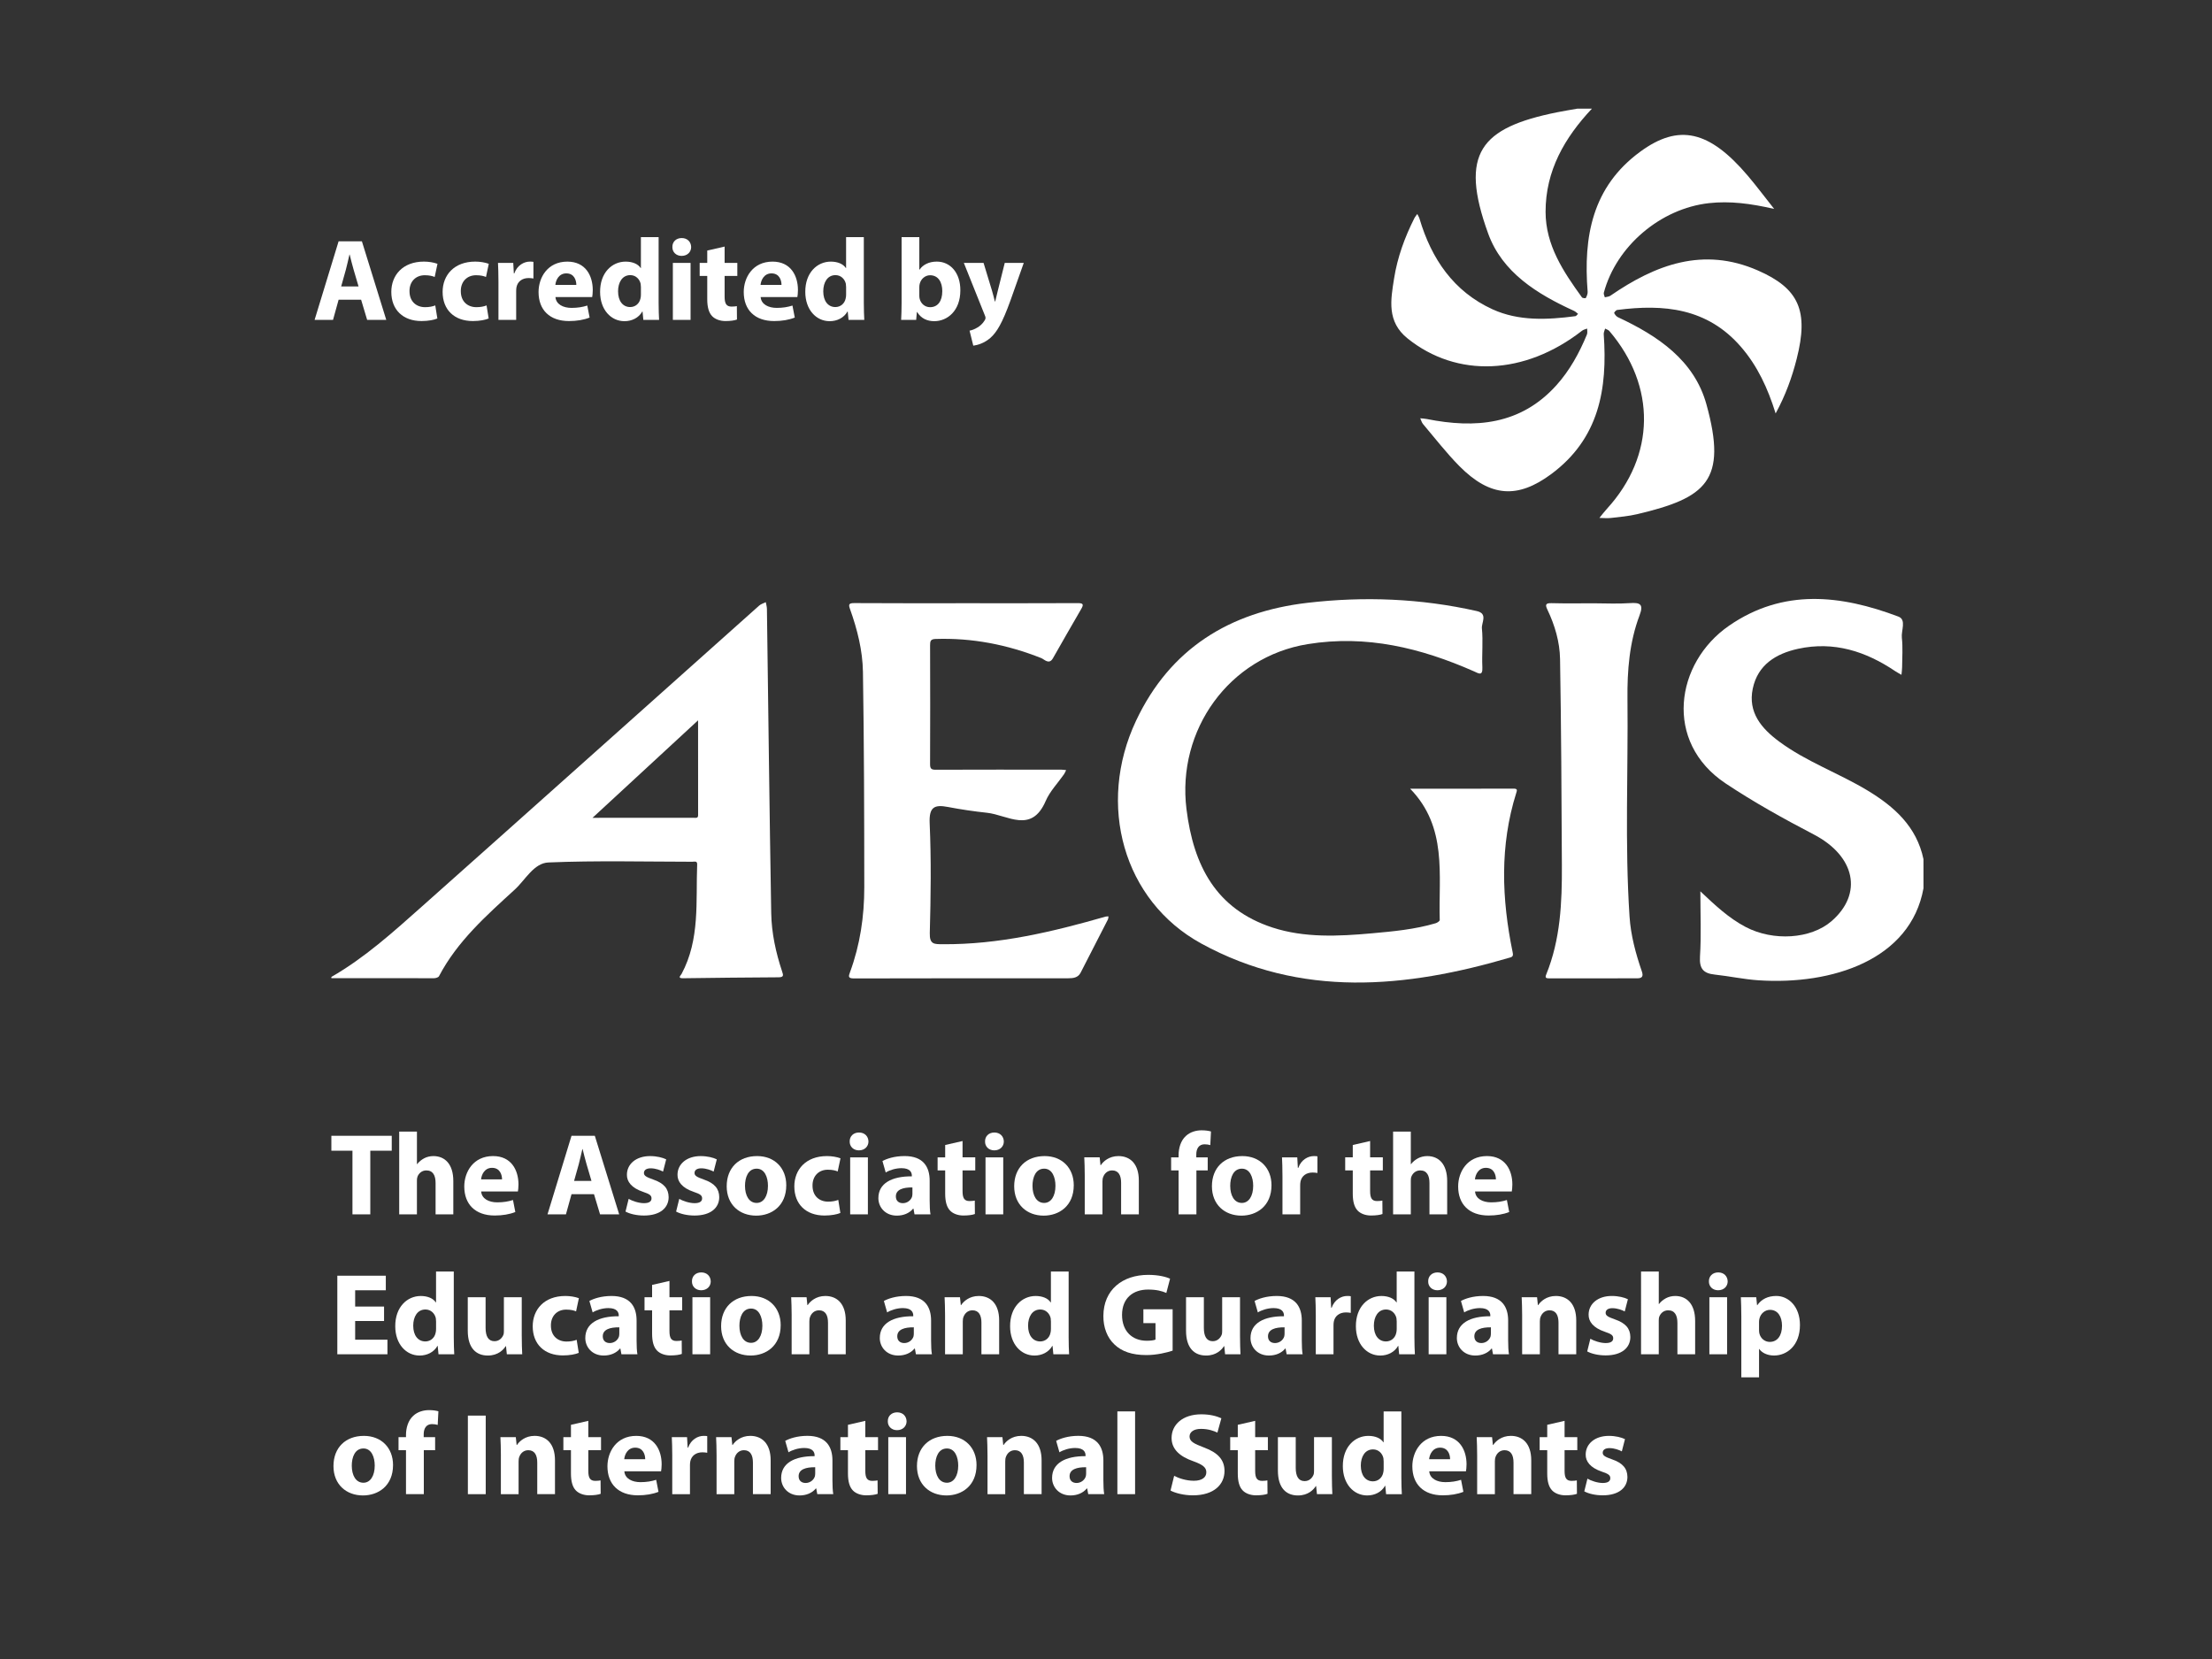 <?xml version="1.0" encoding="UTF-8"?> <!-- Generator: Adobe Illustrator 16.0.3, SVG Export Plug-In . SVG Version: 6.00 Build 0) --> <svg xmlns="http://www.w3.org/2000/svg" xmlns:xlink="http://www.w3.org/1999/xlink" id="Layer_1" x="0px" y="0px" width="200px" height="150px" viewBox="0 0 200 150" xml:space="preserve"><rect x="0" y="0" width="200" height="150" fill="#333333" stroke="none"/> <g> <g> <g> <path fill-rule="evenodd" clip-rule="evenodd" fill="#FFFFFF" d="M143.937,9.822c-2.471,2.628-4.197,5.615-4.192,9.333 c0.004,3.017,1.606,5.408,3.291,7.736c0.051,0.071,0.331,0.088,0.348,0.053c0.086-0.174,0.179-0.378,0.164-0.564 c-0.393-4.971,0.402-9.482,4.764-12.671c3.47-2.537,6.231-1.931,9.73,2.196c0.762,0.899,1.468,1.844,2.371,2.984 c-2.119-0.484-3.986-0.734-5.899-0.521c-4.363,0.486-8.377,3.878-9.503,8.101c-0.032,0.121,0.058,0.274,0.09,0.412 c0.17-0.045,0.369-0.05,0.506-0.145c4.089-2.815,8.394-4.438,13.319-2.288c3.744,1.634,4.621,3.668,3.526,7.988 c-0.425,1.676-1.007,3.296-1.906,4.945c-0.708-2.272-1.633-4.286-3.142-6.028c-3.042-3.508-6.972-3.875-11.192-3.326 c-0.105,0.014-0.287,0.238-0.266,0.279c0.075,0.148,0.199,0.308,0.345,0.376c3.602,1.683,6.89,3.884,7.997,7.876 c1.919,6.927-0.038,8.456-6.246,9.928c-0.777,0.184-1.583,0.254-2.38,0.346c-0.345,0.04-0.7,0-1.051-0.004 c0.227-0.277,0.443-0.565,0.685-0.829c4.381-4.794,4.47-11.076,0.216-16.068c-0.09-0.106-0.255-0.148-0.384-0.221 c-0.044,0.169-0.137,0.343-0.125,0.507c0.352,4.946-0.413,9.44-4.754,12.653c-3.017,2.232-5.497,2.105-8.304-0.732 c-1.174-1.188-2.201-2.522-3.283-3.8c-0.12-0.141-0.167-0.344-0.249-0.518c0.196,0.021,0.395,0.026,0.587,0.065 c4.394,0.876,8.488,0.529,11.708-3.034c1.213-1.342,2.086-2.931,2.776-4.607c0.064-0.155,0.017-0.356,0.021-0.536 c-0.156,0.063-0.336,0.095-0.464,0.195c-5.189,4.04-11.311,4.285-15.775,0.697c-1.893-1.523-1.526-3.48-1.218-5.424 c0.302-1.909,0.961-3.72,1.834-5.447c0.069-0.137,0.176-0.253,0.265-0.379c0.067,0.139,0.155,0.272,0.199,0.419 c1.077,3.638,3.09,6.593,6.6,8.196c2.36,1.079,4.947,0.956,7.489,0.623c0.089-0.011,0.164-0.138,0.245-0.211 c-0.12-0.09-0.229-0.208-0.363-0.269c-3.325-1.516-6.482-3.463-7.76-6.984c-2.642-7.281-0.67-9.571,6.205-10.967 c0.617-0.125,1.239-0.222,1.858-0.333C143.058,9.822,143.497,9.822,143.937,9.822z"></path> <path fill-rule="evenodd" clip-rule="evenodd" fill="#FFFFFF" d="M29.961,88.331c3.021-1.735,5.59-4.061,8.171-6.355 c10.185-9.056,20.337-18.148,30.508-27.22c0.163-0.145,0.398-0.209,0.599-0.311c0.036,0.205,0.101,0.408,0.103,0.614 c0.127,9.165,0.229,18.331,0.388,27.496c0.031,1.802,0.417,3.575,0.989,5.293c0.105,0.317,0.164,0.512-0.322,0.515 c-2.885,0.01-5.77,0.051-8.654,0.086c-0.518,0.007-0.193-0.253-0.119-0.392c1.681-3.129,1.282-6.555,1.411-9.904 c0.013-0.344-0.264-0.237-0.438-0.238c-4.336-0.004-8.677-0.116-13.006,0.065c-1.324,0.054-2.086,1.572-3.056,2.459 c-2.568,2.348-5.19,4.67-6.845,7.828c-0.058,0.11-0.298,0.179-0.453,0.179c-3.092,0.005-6.184-0.001-9.275-0.006 C29.961,88.404,29.961,88.368,29.961,88.331z M63.117,65.129c-3.06,2.825-6.245,5.768-9.544,8.815c3.183,0,6.18,0,9.177-0.001 c0.171,0,0.372,0.06,0.371-0.247C63.114,70.817,63.117,67.937,63.117,65.129z"></path> <path fill-rule="evenodd" clip-rule="evenodd" fill="#FFFFFF" d="M173.913,80.315c-1.165,6.456-8.23,8.762-14.919,8.319 c-1.323-0.088-2.633-0.375-3.955-0.517c-1.024-0.108-1.402-0.527-1.333-1.631c0.122-1.914,0.034-3.84,0.034-5.896 c1.316,1.243,2.563,2.42,4.099,3.226c2.495,1.306,5.876,1.091,7.747-0.518c2.878-2.478,2.165-5.886-1.587-7.846 c-2.725-1.422-5.409-2.909-7.978-4.62c-5.623-3.744-4.553-10.899,0.312-14.258c4.907-3.386,10.111-2.787,15.316-0.823 c0.742,0.28,0.236,1.265,0.309,1.914c0.099,0.879,0.029,1.778,0.023,2.668c-0.002,0.227-0.038,0.454-0.059,0.681 c-0.185-0.107-0.375-0.206-0.553-0.324c-2.671-1.801-5.556-2.733-8.79-2.029c-2.007,0.438-3.649,1.448-4.101,3.6 c-0.452,2.149,0.786,3.603,2.389,4.789c2.461,1.824,5.371,2.843,7.975,4.415c2.437,1.471,4.45,3.27,5.07,6.214 C173.913,78.558,173.913,79.438,173.913,80.315z"></path> <path fill-rule="evenodd" clip-rule="evenodd" fill="#FFFFFF" d="M127.499,71.311c3.216,0,6.286,0.005,9.355-0.006 c0.382-0.002,0.309,0.167,0.236,0.4c-1.496,4.763-1.315,9.564-0.325,14.383c0.046,0.225,0.066,0.399-0.192,0.476 c-9.467,2.79-18.94,3.686-27.96-1.254c-7.061-3.868-9.466-12.572-5.897-20.143c3.068-6.511,8.455-9.838,15.481-10.66 c5.146-0.602,10.266-0.399,15.332,0.744c1.025,0.231,0.408,1.054,0.458,1.56c0.118,1.16-0.013,2.343,0.042,3.513 c0.04,0.846-0.34,0.561-0.757,0.377c-4.798-2.115-9.725-3.323-15.033-2.462c-7.112,1.153-11.846,7.77-10.963,14.916 c0.635,5.143,2.692,9.046,7.774,10.708c2.894,0.946,5.975,0.796,9,0.523c1.938-0.175,3.877-0.355,5.754-0.91 c0.146-0.042,0.374-0.196,0.371-0.292C130.058,79.095,130.888,74.794,127.499,71.311z"></path> <path fill-rule="evenodd" clip-rule="evenodd" fill="#FFFFFF" d="M87.335,54.541c3.368,0,6.735,0.008,10.102-0.009 c0.498-0.002,0.57,0.105,0.322,0.531c-0.862,1.477-1.707,2.966-2.555,4.452c-0.354,0.618-0.772,0.101-1.06-0.013 c-3.074-1.22-6.245-1.839-9.558-1.729c-0.433,0.015-0.492,0.182-0.491,0.557c0.012,3.587,0.015,7.174-0.001,10.76 c-0.002,0.421,0.121,0.51,0.523,0.507c3.788-0.015,7.576-0.009,11.364-0.005c0.138,0,0.276,0.026,0.414,0.04 c-0.063,0.124-0.11,0.257-0.188,0.369c-0.559,0.806-1.28,1.539-1.659,2.42c-1.287,2.996-3.443,1.266-5.31,1.067 c-1.176-0.126-2.352-0.299-3.514-0.521c-1.242-0.239-1.732-0.004-1.667,1.467c0.146,3.307,0.101,6.624,0.011,9.935 c-0.028,1.041,0.422,0.998,1.164,1.004c5.063,0.041,9.918-1.115,14.737-2.498c0.081-0.023,0.172-0.01,0.259-0.014 c-0.02,0.097-0.019,0.205-0.063,0.29c-0.817,1.604-1.636,3.208-2.464,4.806c-0.232,0.447-0.673,0.495-1.11,0.495 c-6.46,0.003-12.92-0.004-19.38,0.015c-0.542,0.001-0.497-0.186-0.359-0.557c0.915-2.479,1.295-5.059,1.293-7.684 c-0.005-6.493-0.017-12.986-0.121-19.479c-0.031-1.931-0.508-3.829-1.163-5.661c-0.145-0.405-0.142-0.56,0.373-0.556 C80.601,54.551,83.968,54.541,87.335,54.541z"></path> <path fill-rule="evenodd" clip-rule="evenodd" fill="#FFFFFF" d="M144.117,54.548c1.079,0.002,2.162,0.06,3.236-0.016 c0.925-0.064,1.28,0.076,0.89,1.103c-0.921,2.433-1.12,4.998-1.093,7.567c0.068,6.557-0.245,13.12,0.187,19.672 c0.112,1.699,0.557,3.342,1.11,4.948c0.16,0.463,0.027,0.633-0.43,0.633c-2.652,0-5.304,0-7.956,0.003 c-0.254,0-0.384-0.041-0.26-0.344c1.293-3.173,1.435-6.52,1.418-9.879c-0.03-6.216-0.059-12.433-0.165-18.647 c-0.026-1.546-0.47-3.057-1.145-4.47c-0.2-0.418-0.184-0.598,0.367-0.583C141.556,54.571,142.837,54.547,144.117,54.548z"></path> </g> </g> <g> <path fill="#FFFFFF" d="M30.616,27.1l-0.506,1.824h-1.666l2.171-7.104h2.107l2.203,7.104h-1.728L32.65,27.1H30.616z M32.418,25.898l-0.443-1.507c-0.126-0.421-0.252-0.949-0.358-1.37h-0.021c-0.105,0.421-0.21,0.96-0.327,1.37l-0.422,1.507H32.418 z"></path> <path fill="#FFFFFF" d="M39.544,28.796c-0.285,0.127-0.822,0.232-1.434,0.232c-1.665,0-2.729-1.012-2.729-2.635 c0-1.507,1.033-2.74,2.951-2.74c0.421,0,0.885,0.074,1.223,0.2l-0.253,1.191c-0.189-0.084-0.474-0.158-0.896-0.158 c-0.843,0-1.391,0.601-1.38,1.444c0,0.949,0.632,1.444,1.412,1.444c0.379,0,0.674-0.063,0.917-0.158L39.544,28.796z"></path> <path fill="#FFFFFF" d="M44.183,28.796c-0.285,0.127-0.822,0.232-1.434,0.232c-1.665,0-2.729-1.012-2.729-2.635 c0-1.507,1.033-2.74,2.952-2.74c0.421,0,0.885,0.074,1.222,0.2l-0.253,1.191c-0.189-0.084-0.474-0.158-0.896-0.158 c-0.843,0-1.391,0.601-1.38,1.444c0,0.949,0.632,1.444,1.412,1.444c0.379,0,0.674-0.063,0.917-0.158L44.183,28.796z"></path> <path fill="#FFFFFF" d="M45.068,25.466c0-0.758-0.021-1.254-0.042-1.696h1.38l0.053,0.949h0.042 c0.264-0.749,0.896-1.065,1.392-1.065c0.147,0,0.221,0,0.337,0.021v1.507c-0.116-0.021-0.253-0.042-0.432-0.042 c-0.59,0-0.991,0.316-1.096,0.812c-0.022,0.105-0.032,0.232-0.032,0.358v2.614h-1.602V25.466z"></path> <path fill="#FFFFFF" d="M50.222,26.858c0.053,0.664,0.706,0.98,1.455,0.98c0.548,0,0.991-0.074,1.423-0.211l0.21,1.086 c-0.527,0.211-1.17,0.316-1.865,0.316c-1.75,0-2.751-1.012-2.751-2.624c0-1.307,0.812-2.751,2.604-2.751 c1.665,0,2.297,1.296,2.297,2.572c0,0.274-0.031,0.517-0.052,0.632H50.222z M52.109,25.761c0-0.389-0.169-1.043-0.906-1.043 c-0.675,0-0.949,0.612-0.991,1.043H52.109z"></path> <path fill="#FFFFFF" d="M59.55,21.441v5.943c0,0.58,0.021,1.191,0.042,1.54h-1.423l-0.073-0.76h-0.021 c-0.327,0.581-0.949,0.876-1.613,0.876c-1.223,0-2.203-1.044-2.203-2.646c-0.01-1.738,1.075-2.74,2.309-2.74 c0.632,0,1.127,0.221,1.359,0.58h0.021v-2.792H59.55z M57.948,25.951c0-0.084-0.01-0.2-0.021-0.284 c-0.095-0.432-0.443-0.791-0.938-0.791c-0.727,0-1.106,0.654-1.106,1.465c0,0.875,0.432,1.422,1.096,1.422 c0.464,0,0.833-0.316,0.928-0.769c0.032-0.116,0.042-0.232,0.042-0.369V25.951z"></path> <path fill="#FFFFFF" d="M62.492,22.336c0,0.442-0.337,0.801-0.864,0.801c-0.506,0-0.844-0.358-0.833-0.801 c-0.011-0.464,0.326-0.812,0.843-0.812S62.481,21.872,62.492,22.336z M60.837,28.924V23.77h1.602v5.154H60.837z"></path> <path fill="#FFFFFF" d="M65.517,22.294v1.475h1.149v1.18h-1.149v1.865c0,0.623,0.147,0.907,0.632,0.907 c0.2,0,0.358-0.021,0.475-0.042l0.01,1.212c-0.21,0.084-0.59,0.137-1.043,0.137c-0.516,0-0.949-0.179-1.201-0.442 c-0.295-0.306-0.443-0.802-0.443-1.528V24.95h-0.685v-1.18h0.685v-1.117L65.517,22.294z"></path> <path fill="#FFFFFF" d="M68.774,26.858c0.053,0.664,0.706,0.98,1.455,0.98c0.548,0,0.991-0.074,1.422-0.211l0.21,1.086 c-0.527,0.211-1.169,0.316-1.865,0.316c-1.75,0-2.75-1.012-2.75-2.624c0-1.307,0.812-2.751,2.603-2.751 c1.665,0,2.298,1.296,2.298,2.572c0,0.274-0.032,0.517-0.053,0.632H68.774z M70.661,25.761c0-0.389-0.168-1.043-0.906-1.043 c-0.674,0-0.949,0.612-0.991,1.043H70.661z"></path> <path fill="#FFFFFF" d="M78.103,21.441v5.943c0,0.58,0.021,1.191,0.042,1.54h-1.423l-0.074-0.76h-0.021 c-0.327,0.581-0.949,0.876-1.613,0.876c-1.223,0-2.203-1.044-2.203-2.646c-0.011-1.738,1.075-2.74,2.308-2.74 c0.632,0,1.127,0.221,1.36,0.58h0.021v-2.792H78.103z M76.501,25.951c0-0.084-0.011-0.2-0.021-0.284 c-0.095-0.432-0.443-0.791-0.938-0.791c-0.727,0-1.106,0.654-1.106,1.465c0,0.875,0.432,1.422,1.096,1.422 c0.464,0,0.833-0.316,0.928-0.769c0.031-0.116,0.042-0.232,0.042-0.369V25.951z"></path> <path fill="#FFFFFF" d="M81.477,28.924c0.021-0.337,0.042-0.96,0.042-1.54v-5.943h1.602v2.94h0.021 c0.306-0.443,0.843-0.728,1.56-0.728c1.233,0,2.139,1.023,2.129,2.603c0,1.856-1.181,2.784-2.361,2.784 c-0.601,0-1.181-0.223-1.549-0.833h-0.021l-0.063,0.717H81.477z M83.121,26.731c0,0.106,0.01,0.2,0.032,0.285 c0.105,0.431,0.474,0.759,0.938,0.759c0.685,0,1.107-0.528,1.107-1.454c0-0.802-0.359-1.434-1.107-1.434 c-0.432,0-0.833,0.327-0.938,0.791c-0.021,0.095-0.032,0.19-0.032,0.295V26.731z"></path> <path fill="#FFFFFF" d="M88.929,23.77l0.769,2.529c0.085,0.307,0.19,0.686,0.253,0.96h0.031c0.074-0.274,0.158-0.665,0.232-0.96 l0.632-2.529h1.719l-1.202,3.394c-0.738,2.045-1.233,2.868-1.813,3.384c-0.559,0.484-1.149,0.652-1.55,0.706l-0.337-1.359 c0.201-0.032,0.454-0.127,0.696-0.274c0.242-0.127,0.506-0.379,0.664-0.644c0.053-0.073,0.084-0.158,0.084-0.231 c0-0.053-0.01-0.137-0.074-0.264l-1.887-4.711H88.929z"></path> </g> <g> <path fill="#FFFFFF" d="M31.869,104.042h-1.908v-1.349h5.459v1.349h-1.939v5.755h-1.613V104.042z"></path> <path fill="#FFFFFF" d="M36.096,102.314h1.602v2.94h0.021c0.168-0.221,0.38-0.389,0.632-0.526c0.232-0.127,0.538-0.2,0.833-0.2 c1.022,0,1.803,0.705,1.803,2.254v3.015h-1.603v-2.835c0-0.674-0.231-1.138-0.833-1.138c-0.421,0-0.685,0.274-0.801,0.558 c-0.042,0.105-0.053,0.242-0.053,0.358v3.057h-1.602V102.314z"></path> <path fill="#FFFFFF" d="M43.506,107.731c0.052,0.665,0.706,0.981,1.455,0.981c0.548,0,0.991-0.074,1.422-0.211l0.211,1.085 c-0.527,0.21-1.17,0.316-1.866,0.316c-1.749,0-2.75-1.012-2.75-2.625c0-1.307,0.812-2.75,2.604-2.75 c1.665,0,2.297,1.296,2.297,2.571c0,0.274-0.032,0.517-0.053,0.632H43.506z M45.393,106.635c0-0.39-0.168-1.044-0.906-1.044 c-0.674,0-0.949,0.612-0.991,1.044H45.393z"></path> <path fill="#FFFFFF" d="M51.675,107.973l-0.506,1.824h-1.666l2.171-7.104h2.107l2.203,7.104h-1.729l-0.548-1.824H51.675z M53.478,106.772l-0.443-1.507c-0.126-0.421-0.252-0.949-0.358-1.37h-0.021c-0.106,0.421-0.211,0.959-0.327,1.37l-0.422,1.507 H53.478z"></path> <path fill="#FFFFFF" d="M56.841,108.396c0.295,0.179,0.906,0.39,1.381,0.39c0.485,0,0.685-0.168,0.685-0.433 c0-0.263-0.158-0.389-0.759-0.589c-1.064-0.358-1.475-0.939-1.465-1.549c0-0.96,0.822-1.686,2.097-1.686 c0.601,0,1.139,0.137,1.455,0.295l-0.285,1.106c-0.231-0.126-0.674-0.295-1.117-0.295c-0.39,0-0.611,0.158-0.611,0.422 c0,0.242,0.2,0.368,0.833,0.589c0.98,0.337,1.391,0.833,1.401,1.592c0,0.959-0.758,1.666-2.234,1.666 c-0.675,0-1.276-0.148-1.666-0.358L56.841,108.396z"></path> <path fill="#FFFFFF" d="M61.416,108.396c0.295,0.179,0.906,0.39,1.381,0.39c0.485,0,0.685-0.168,0.685-0.433 c0-0.263-0.158-0.389-0.759-0.589c-1.064-0.358-1.475-0.939-1.465-1.549c0-0.96,0.822-1.686,2.097-1.686 c0.601,0,1.139,0.137,1.455,0.295l-0.285,1.106c-0.231-0.126-0.674-0.295-1.117-0.295c-0.39,0-0.611,0.158-0.611,0.422 c0,0.242,0.2,0.368,0.833,0.589c0.98,0.337,1.391,0.833,1.401,1.592c0,0.959-0.758,1.666-2.234,1.666 c-0.675,0-1.276-0.148-1.666-0.358L61.416,108.396z"></path> <path fill="#FFFFFF" d="M71.091,107.162c0,1.888-1.338,2.751-2.719,2.751c-1.507,0-2.667-0.991-2.667-2.656 c0-1.666,1.096-2.729,2.75-2.729C70.038,104.528,71.091,105.612,71.091,107.162z M67.36,107.215c0,0.886,0.369,1.549,1.054,1.549 c0.622,0,1.022-0.621,1.022-1.549c0-0.77-0.295-1.549-1.022-1.549C67.645,105.666,67.36,106.456,67.36,107.215z"></path> <path fill="#FFFFFF" d="M75.983,109.671c-0.285,0.126-0.822,0.232-1.434,0.232c-1.665,0-2.729-1.012-2.729-2.635 c0-1.507,1.033-2.74,2.952-2.74c0.421,0,0.885,0.073,1.222,0.2l-0.253,1.191c-0.19-0.084-0.474-0.158-0.896-0.158 c-0.843,0-1.391,0.6-1.38,1.444c0,0.948,0.632,1.443,1.412,1.443c0.379,0,0.674-0.063,0.917-0.158L75.983,109.671z"></path> <path fill="#FFFFFF" d="M78.523,103.209c0,0.443-0.337,0.802-0.864,0.802c-0.506,0-0.844-0.358-0.833-0.802 c-0.011-0.463,0.326-0.812,0.843-0.812S78.513,102.746,78.523,103.209z M76.869,109.797v-5.154h1.602v5.154H76.869z"></path> <path fill="#FFFFFF" d="M82.687,109.797l-0.095-0.517H82.56c-0.337,0.412-0.864,0.632-1.475,0.632 c-1.044,0-1.666-0.758-1.666-1.581c0-1.338,1.202-1.98,3.025-1.971v-0.074c0-0.273-0.147-0.664-0.938-0.664 c-0.527,0-1.085,0.179-1.423,0.39l-0.295-1.034c0.358-0.2,1.064-0.452,2.003-0.452c1.718,0,2.266,1.012,2.266,2.224v1.792 c0,0.495,0.021,0.97,0.074,1.254H82.687z M82.497,107.363c-0.843-0.011-1.497,0.189-1.497,0.811c0,0.412,0.274,0.612,0.633,0.612 c0.4,0,0.727-0.264,0.833-0.59c0.021-0.085,0.032-0.18,0.032-0.274V107.363z"></path> <path fill="#FFFFFF" d="M87.03,103.167v1.475h1.149v1.181H87.03v1.865c0,0.622,0.147,0.907,0.632,0.907 c0.2,0,0.358-0.021,0.474-0.042l0.011,1.212c-0.21,0.084-0.59,0.137-1.043,0.137c-0.516,0-0.949-0.179-1.201-0.443 c-0.295-0.305-0.443-0.801-0.443-1.528v-2.107h-0.685v-1.181h0.685v-1.117L87.03,103.167z"></path> <path fill="#FFFFFF" d="M90.762,103.209c0,0.443-0.337,0.802-0.865,0.802c-0.505,0-0.843-0.358-0.832-0.802 c-0.011-0.463,0.327-0.812,0.843-0.812C90.424,102.398,90.751,102.746,90.762,103.209z M89.107,109.797v-5.154h1.602v5.154H89.107 z"></path> <path fill="#FFFFFF" d="M97.085,107.162c0,1.888-1.338,2.751-2.719,2.751c-1.507,0-2.667-0.991-2.667-2.656 c0-1.666,1.097-2.729,2.751-2.729C96.032,104.528,97.085,105.612,97.085,107.162z M93.354,107.215 c0,0.886,0.369,1.549,1.054,1.549c0.622,0,1.022-0.621,1.022-1.549c0-0.77-0.295-1.549-1.022-1.549 C93.64,105.666,93.354,106.456,93.354,107.215z"></path> <path fill="#FFFFFF" d="M98.078,106.287c0-0.643-0.021-1.191-0.042-1.645h1.391l0.073,0.707h0.032 c0.211-0.326,0.738-0.821,1.592-0.821c1.054,0,1.844,0.695,1.844,2.212v3.057h-1.602v-2.856c0-0.664-0.232-1.117-0.811-1.117 c-0.443,0-0.707,0.305-0.812,0.6c-0.042,0.095-0.063,0.253-0.063,0.4v2.973h-1.602V106.287z"></path> <path fill="#FFFFFF" d="M106.563,109.797v-3.973h-0.675v-1.181h0.675v-0.2c0-0.621,0.189-1.306,0.653-1.728 c0.4-0.379,0.958-0.517,1.422-0.517c0.358,0,0.633,0.042,0.854,0.106l-0.063,1.233c-0.137-0.042-0.306-0.074-0.517-0.074 c-0.527,0-0.749,0.411-0.749,0.917v0.263h1.033v1.181h-1.022v3.973H106.563z"></path> <path fill="#FFFFFF" d="M114.963,107.162c0,1.888-1.338,2.751-2.719,2.751c-1.507,0-2.667-0.991-2.667-2.656 c0-1.666,1.096-2.729,2.75-2.729C113.909,104.528,114.963,105.612,114.963,107.162z M111.232,107.215 c0,0.886,0.369,1.549,1.054,1.549c0.622,0,1.022-0.621,1.022-1.549c0-0.77-0.295-1.549-1.022-1.549 C111.517,105.666,111.232,106.456,111.232,107.215z"></path> <path fill="#FFFFFF" d="M115.955,106.34c0-0.758-0.021-1.254-0.042-1.697h1.381l0.052,0.949h0.042 c0.264-0.748,0.896-1.063,1.392-1.063c0.147,0,0.221,0,0.337,0.021v1.507c-0.116-0.021-0.253-0.042-0.432-0.042 c-0.59,0-0.991,0.315-1.097,0.811c-0.021,0.106-0.031,0.232-0.031,0.359v2.613h-1.602V106.34z"></path> <path fill="#FFFFFF" d="M123.881,103.167v1.475h1.149v1.181h-1.149v1.865c0,0.622,0.148,0.907,0.633,0.907 c0.2,0,0.358-0.021,0.474-0.042l0.011,1.212c-0.21,0.084-0.59,0.137-1.043,0.137c-0.516,0-0.949-0.179-1.201-0.443 c-0.295-0.305-0.443-0.801-0.443-1.528v-2.107h-0.685v-1.181h0.685v-1.117L123.881,103.167z"></path> <path fill="#FFFFFF" d="M125.958,102.314h1.602v2.94h0.021c0.168-0.221,0.38-0.389,0.632-0.526c0.232-0.127,0.538-0.2,0.833-0.2 c1.022,0,1.802,0.705,1.802,2.254v3.015h-1.602v-2.835c0-0.674-0.232-1.138-0.833-1.138c-0.421,0-0.685,0.274-0.8,0.558 c-0.043,0.105-0.053,0.242-0.053,0.358v3.057h-1.602V102.314z"></path> <path fill="#FFFFFF" d="M133.368,107.731c0.053,0.665,0.706,0.981,1.455,0.981c0.548,0,0.991-0.074,1.423-0.211l0.21,1.085 c-0.527,0.21-1.17,0.316-1.865,0.316c-1.75,0-2.751-1.012-2.751-2.625c0-1.307,0.812-2.75,2.604-2.75 c1.665,0,2.297,1.296,2.297,2.571c0,0.274-0.031,0.517-0.052,0.632H133.368z M135.255,106.635c0-0.39-0.169-1.044-0.906-1.044 c-0.675,0-0.949,0.612-0.991,1.044H135.255z"></path> <path fill="#FFFFFF" d="M34.725,119.442h-2.613v1.687h2.919v1.317h-4.532v-7.104h4.384v1.318h-2.771v1.475h2.613V119.442z"></path> <path fill="#FFFFFF" d="M41.029,114.963v5.945c0,0.58,0.021,1.191,0.042,1.538h-1.423l-0.073-0.758h-0.021 c-0.327,0.579-0.949,0.875-1.613,0.875c-1.223,0-2.203-1.043-2.203-2.645c-0.011-1.739,1.075-2.74,2.308-2.74 c0.632,0,1.127,0.221,1.359,0.58h0.021v-2.793H41.029z M39.427,119.474c0-0.084-0.01-0.2-0.021-0.284 c-0.095-0.433-0.443-0.791-0.938-0.791c-0.727,0-1.106,0.654-1.106,1.465c0,0.875,0.432,1.423,1.096,1.423 c0.464,0,0.833-0.316,0.928-0.77c0.032-0.116,0.042-0.232,0.042-0.37V119.474z"></path> <path fill="#FFFFFF" d="M47.175,120.792c0,0.675,0.021,1.222,0.042,1.654h-1.391l-0.074-0.727H45.72 c-0.2,0.316-0.685,0.843-1.613,0.843c-1.043,0-1.813-0.654-1.813-2.245v-3.025h1.612v2.772c0,0.749,0.243,1.202,0.801,1.202 c0.443,0,0.696-0.307,0.801-0.559c0.042-0.095,0.053-0.222,0.053-0.348v-3.067h1.613V120.792z"></path> <path fill="#FFFFFF" d="M52.329,122.32c-0.285,0.126-0.822,0.232-1.434,0.232c-1.665,0-2.729-1.012-2.729-2.635 c0-1.507,1.033-2.74,2.951-2.74c0.421,0,0.885,0.073,1.223,0.2l-0.253,1.191c-0.189-0.084-0.474-0.158-0.896-0.158 c-0.843,0-1.391,0.601-1.38,1.444c0,0.948,0.632,1.443,1.412,1.443c0.379,0,0.674-0.063,0.917-0.158L52.329,122.32z"></path> <path fill="#FFFFFF" d="M56.187,122.446l-0.095-0.516H56.06c-0.337,0.411-0.864,0.632-1.475,0.632 c-1.043,0-1.665-0.759-1.665-1.582c0-1.338,1.201-1.98,3.025-1.97v-0.074c0-0.273-0.148-0.664-0.938-0.664 c-0.527,0-1.085,0.179-1.422,0.391l-0.295-1.034c0.358-0.2,1.064-0.452,2.002-0.452c1.718,0,2.266,1.012,2.266,2.224v1.792 c0,0.496,0.021,0.97,0.074,1.254H56.187z M55.997,120.012c-0.843-0.011-1.497,0.189-1.497,0.811c0,0.411,0.274,0.611,0.632,0.611 c0.4,0,0.728-0.263,0.833-0.589c0.021-0.085,0.031-0.18,0.031-0.274V120.012z"></path> <path fill="#FFFFFF" d="M60.53,115.816v1.476h1.149v1.181H60.53v1.866c0,0.621,0.148,0.907,0.633,0.907 c0.2,0,0.358-0.021,0.474-0.042l0.011,1.212c-0.211,0.084-0.59,0.137-1.043,0.137c-0.517,0-0.949-0.179-1.202-0.443 c-0.295-0.305-0.443-0.8-0.443-1.528v-2.108h-0.685v-1.181h0.685v-1.117L60.53,115.816z"></path> <path fill="#FFFFFF" d="M64.262,115.858c0,0.444-0.337,0.802-0.864,0.802c-0.507,0-0.844-0.358-0.833-0.802 c-0.011-0.463,0.326-0.812,0.843-0.812C63.925,115.047,64.251,115.396,64.262,115.858z M62.607,122.446v-5.154h1.602v5.154H62.607 z"></path> <path fill="#FFFFFF" d="M70.586,119.811c0,1.888-1.338,2.751-2.719,2.751c-1.507,0-2.667-0.991-2.667-2.656 c0-1.665,1.096-2.729,2.75-2.729C69.532,117.177,70.586,118.262,70.586,119.811z M66.855,119.864c0,0.886,0.369,1.549,1.054,1.549 c0.622,0,1.022-0.622,1.022-1.549c0-0.77-0.295-1.549-1.022-1.549C67.14,118.314,66.855,119.105,66.855,119.864z"></path> <path fill="#FFFFFF" d="M71.578,118.936c0-0.643-0.021-1.191-0.042-1.644h1.391L73,117.999h0.031 c0.211-0.326,0.738-0.822,1.592-0.822c1.054,0,1.845,0.695,1.845,2.213v3.056h-1.603v-2.856c0-0.664-0.231-1.117-0.812-1.117 c-0.442,0-0.706,0.305-0.811,0.601c-0.042,0.095-0.063,0.253-0.063,0.4v2.972h-1.602V118.936z"></path> <path fill="#FFFFFF" d="M82.814,122.446l-0.095-0.516h-0.032c-0.337,0.411-0.864,0.632-1.475,0.632 c-1.044,0-1.665-0.759-1.665-1.582c0-1.338,1.201-1.98,3.025-1.97v-0.074c0-0.273-0.148-0.664-0.938-0.664 c-0.527,0-1.085,0.179-1.422,0.391l-0.295-1.034c0.358-0.2,1.064-0.452,2.002-0.452c1.718,0,2.266,1.012,2.266,2.224v1.792 c0,0.496,0.021,0.97,0.074,1.254H82.814z M82.624,120.012c-0.843-0.011-1.497,0.189-1.497,0.811c0,0.411,0.274,0.611,0.632,0.611 c0.4,0,0.727-0.263,0.833-0.589c0.021-0.085,0.031-0.18,0.031-0.274V120.012z"></path> <path fill="#FFFFFF" d="M85.449,118.936c0-0.643-0.021-1.191-0.042-1.644h1.391l0.074,0.707h0.031 c0.211-0.326,0.738-0.822,1.592-0.822c1.054,0,1.845,0.695,1.845,2.213v3.056h-1.603v-2.856c0-0.664-0.231-1.117-0.811-1.117 c-0.443,0-0.707,0.305-0.812,0.601c-0.042,0.095-0.063,0.253-0.063,0.4v2.972h-1.602V118.936z"></path> <path fill="#FFFFFF" d="M96.622,114.963v5.945c0,0.58,0.021,1.191,0.042,1.538h-1.423l-0.074-0.758h-0.021 c-0.327,0.579-0.949,0.875-1.613,0.875c-1.222,0-2.203-1.043-2.203-2.645c-0.01-1.739,1.075-2.74,2.309-2.74 c0.632,0,1.127,0.221,1.359,0.58h0.021v-2.793H96.622z M95.02,119.474c0-0.084-0.011-0.2-0.021-0.284 c-0.095-0.433-0.443-0.791-0.938-0.791c-0.727,0-1.106,0.654-1.106,1.465c0,0.875,0.432,1.423,1.096,1.423 c0.464,0,0.833-0.316,0.928-0.77c0.031-0.116,0.042-0.232,0.042-0.37V119.474z"></path> <path fill="#FFFFFF" d="M106.024,122.12c-0.496,0.168-1.433,0.4-2.372,0.4c-1.296,0-2.234-0.326-2.888-0.959 c-0.653-0.611-1.012-1.539-1.001-2.583c0.011-2.361,1.729-3.71,4.058-3.71c0.917,0,1.624,0.18,1.971,0.349l-0.337,1.286 c-0.39-0.169-0.875-0.306-1.655-0.306c-1.338,0-2.35,0.76-2.35,2.298c0,1.465,0.917,2.33,2.234,2.33 c0.369,0,0.664-0.042,0.791-0.106v-1.486h-1.096v-1.254h2.645V122.12z"></path> <path fill="#FFFFFF" d="M112.117,120.792c0,0.675,0.021,1.222,0.042,1.654h-1.391l-0.074-0.727h-0.031 c-0.2,0.316-0.685,0.843-1.613,0.843c-1.043,0-1.813-0.654-1.813-2.245v-3.025h1.612v2.772c0,0.749,0.243,1.202,0.801,1.202 c0.443,0,0.695-0.307,0.801-0.559c0.042-0.095,0.053-0.222,0.053-0.348v-3.067h1.613V120.792z"></path> <path fill="#FFFFFF" d="M116.333,122.446l-0.095-0.516h-0.032c-0.337,0.411-0.864,0.632-1.475,0.632 c-1.044,0-1.666-0.759-1.666-1.582c0-1.338,1.202-1.98,3.025-1.97v-0.074c0-0.273-0.147-0.664-0.938-0.664 c-0.527,0-1.085,0.179-1.423,0.391l-0.295-1.034c0.358-0.2,1.064-0.452,2.003-0.452c1.718,0,2.266,1.012,2.266,2.224v1.792 c0,0.496,0.021,0.97,0.074,1.254H116.333z M116.144,120.012c-0.843-0.011-1.497,0.189-1.497,0.811 c0,0.411,0.274,0.611,0.633,0.611c0.4,0,0.727-0.263,0.833-0.589c0.021-0.085,0.032-0.18,0.032-0.274V120.012z"></path> <path fill="#FFFFFF" d="M118.969,118.989c0-0.759-0.021-1.254-0.042-1.697h1.38l0.053,0.949h0.042 c0.264-0.748,0.896-1.064,1.392-1.064c0.147,0,0.221,0,0.337,0.021v1.507c-0.116-0.021-0.253-0.042-0.433-0.042 c-0.59,0-0.991,0.315-1.096,0.811c-0.021,0.106-0.032,0.232-0.032,0.359v2.613h-1.602V118.989z"></path> <path fill="#FFFFFF" d="M127.886,114.963v5.945c0,0.58,0.021,1.191,0.042,1.538h-1.423l-0.073-0.758h-0.021 c-0.327,0.579-0.949,0.875-1.613,0.875c-1.223,0-2.203-1.043-2.203-2.645c-0.011-1.739,1.075-2.74,2.308-2.74 c0.632,0,1.127,0.221,1.36,0.58h0.021v-2.793H127.886z M126.284,119.474c0-0.084-0.011-0.2-0.021-0.284 c-0.095-0.433-0.443-0.791-0.938-0.791c-0.727,0-1.106,0.654-1.106,1.465c0,0.875,0.432,1.423,1.096,1.423 c0.464,0,0.833-0.316,0.928-0.77c0.031-0.116,0.042-0.232,0.042-0.37V119.474z"></path> <path fill="#FFFFFF" d="M130.828,115.858c0,0.444-0.337,0.802-0.865,0.802c-0.505,0-0.843-0.358-0.832-0.802 c-0.011-0.463,0.327-0.812,0.843-0.812C130.49,115.047,130.817,115.396,130.828,115.858z M129.173,122.446v-5.154h1.602v5.154 H129.173z"></path> <path fill="#FFFFFF" d="M134.991,122.446l-0.095-0.516h-0.032c-0.337,0.411-0.864,0.632-1.475,0.632 c-1.043,0-1.665-0.759-1.665-1.582c0-1.338,1.201-1.98,3.025-1.97v-0.074c0-0.273-0.148-0.664-0.938-0.664 c-0.527,0-1.085,0.179-1.423,0.391l-0.295-1.034c0.358-0.2,1.064-0.452,2.002-0.452c1.718,0,2.266,1.012,2.266,2.224v1.792 c0,0.496,0.021,0.97,0.074,1.254H134.991z M134.801,120.012c-0.843-0.011-1.497,0.189-1.497,0.811 c0,0.411,0.274,0.611,0.632,0.611c0.4,0,0.727-0.263,0.833-0.589c0.021-0.085,0.031-0.18,0.031-0.274V120.012z"></path> <path fill="#FFFFFF" d="M137.626,118.936c0-0.643-0.021-1.191-0.042-1.644h1.391l0.074,0.707h0.031 c0.211-0.326,0.738-0.822,1.592-0.822c1.054,0,1.845,0.695,1.845,2.213v3.056h-1.603v-2.856c0-0.664-0.231-1.117-0.812-1.117 c-0.442,0-0.706,0.305-0.811,0.601c-0.042,0.095-0.063,0.253-0.063,0.4v2.972h-1.602V118.936z"></path> <path fill="#FFFFFF" d="M143.793,121.045c0.295,0.179,0.906,0.389,1.381,0.389c0.485,0,0.685-0.168,0.685-0.433 c0-0.263-0.158-0.389-0.758-0.589c-1.065-0.358-1.476-0.938-1.465-1.549c0-0.96,0.822-1.687,2.097-1.687 c0.601,0,1.139,0.137,1.455,0.295l-0.285,1.105c-0.231-0.126-0.674-0.295-1.117-0.295c-0.391,0-0.611,0.158-0.611,0.422 c0,0.242,0.2,0.368,0.833,0.589c0.98,0.337,1.391,0.833,1.401,1.592c0,0.958-0.758,1.665-2.234,1.665 c-0.675,0-1.276-0.148-1.666-0.358L143.793,121.045z"></path> <path fill="#FFFFFF" d="M148.378,114.963h1.602v2.94h0.021c0.168-0.221,0.38-0.389,0.632-0.526c0.232-0.127,0.538-0.2,0.833-0.2 c1.022,0,1.802,0.706,1.802,2.255v3.014h-1.603v-2.835c0-0.674-0.231-1.138-0.833-1.138c-0.421,0-0.685,0.274-0.8,0.559 c-0.043,0.105-0.053,0.242-0.053,0.358v3.056h-1.602V114.963z"></path> <path fill="#FFFFFF" d="M156.21,115.858c0,0.444-0.337,0.802-0.865,0.802c-0.505,0-0.843-0.358-0.832-0.802 c-0.011-0.463,0.327-0.812,0.843-0.812C155.873,115.047,156.199,115.396,156.21,115.858z M154.555,122.446v-5.154h1.602v5.154 H154.555z"></path> <path fill="#FFFFFF" d="M157.443,119.021c0-0.674-0.021-1.255-0.042-1.729h1.391l0.074,0.717h0.021 c0.38-0.548,0.97-0.833,1.718-0.833c1.127,0,2.139,0.979,2.139,2.624c0,1.875-1.191,2.761-2.34,2.761 c-0.622,0-1.106-0.253-1.338-0.59h-0.021v2.561h-1.602V119.021z M159.045,120.233c0,0.126,0.01,0.242,0.032,0.337 c0.105,0.431,0.474,0.759,0.938,0.759c0.695,0,1.107-0.58,1.107-1.454c0-0.823-0.37-1.444-1.086-1.444 c-0.454,0-0.854,0.337-0.959,0.812c-0.021,0.084-0.032,0.189-0.032,0.284V120.233z"></path> <path fill="#FFFFFF" d="M35.537,132.461c0,1.887-1.338,2.751-2.719,2.751c-1.507,0-2.667-0.991-2.667-2.656 c0-1.666,1.097-2.73,2.751-2.73C34.483,129.826,35.537,130.912,35.537,132.461z M31.806,132.514c0,0.884,0.369,1.549,1.054,1.549 c0.622,0,1.022-0.623,1.022-1.549c0-0.77-0.295-1.549-1.022-1.549C32.091,130.965,31.806,131.754,31.806,132.514z"></path> <path fill="#FFFFFF" d="M36.708,135.096v-3.974h-0.675v-1.18h0.675v-0.2c0-0.621,0.189-1.307,0.653-1.728 c0.4-0.379,0.959-0.517,1.423-0.517c0.358,0,0.632,0.042,0.854,0.105l-0.063,1.233c-0.137-0.042-0.306-0.074-0.517-0.074 c-0.527,0-0.749,0.411-0.749,0.917v0.263h1.033v1.18H38.32v3.974H36.708z"></path> <path fill="#FFFFFF" d="M43.917,127.993v7.104h-1.613v-7.104H43.917z"></path> <path fill="#FFFFFF" d="M45.288,131.586c0-0.644-0.021-1.191-0.042-1.645h1.391l0.074,0.707h0.031 c0.211-0.327,0.738-0.823,1.592-0.823c1.054,0,1.845,0.696,1.845,2.214v3.057h-1.603v-2.856c0-0.665-0.231-1.118-0.812-1.118 c-0.442,0-0.706,0.306-0.811,0.602c-0.043,0.095-0.064,0.253-0.064,0.4v2.973h-1.602V131.586z"></path> <path fill="#FFFFFF" d="M53.193,128.467v1.475h1.149v1.18h-1.149v1.866c0,0.622,0.148,0.906,0.633,0.906 c0.2,0,0.358-0.021,0.474-0.042l0.011,1.212c-0.211,0.084-0.59,0.137-1.043,0.137c-0.517,0-0.949-0.179-1.202-0.442 c-0.295-0.306-0.443-0.802-0.443-1.528v-2.108h-0.685v-1.18h0.685v-1.117L53.193,128.467z"></path> <path fill="#FFFFFF" d="M56.451,133.03c0.052,0.664,0.706,0.98,1.455,0.98c0.548,0,0.991-0.074,1.422-0.211l0.211,1.086 c-0.527,0.211-1.17,0.316-1.866,0.316c-1.749,0-2.75-1.012-2.75-2.624c0-1.307,0.812-2.751,2.604-2.751 c1.665,0,2.297,1.296,2.297,2.572c0,0.274-0.031,0.517-0.053,0.632H56.451z M58.337,131.934c0-0.389-0.168-1.043-0.906-1.043 c-0.674,0-0.949,0.612-0.991,1.043H58.337z"></path> <path fill="#FFFFFF" d="M60.783,131.639c0-0.759-0.021-1.255-0.042-1.697h1.38l0.053,0.949h0.042 c0.264-0.749,0.896-1.065,1.392-1.065c0.147,0,0.221,0,0.337,0.021v1.507c-0.116-0.021-0.253-0.042-0.433-0.042 c-0.59,0-0.991,0.316-1.096,0.812c-0.021,0.105-0.032,0.232-0.032,0.358v2.614h-1.602V131.639z"></path> <path fill="#FFFFFF" d="M64.789,131.586c0-0.644-0.021-1.191-0.042-1.645h1.391l0.074,0.707h0.032 c0.211-0.327,0.738-0.823,1.591-0.823c1.054,0,1.845,0.696,1.845,2.214v3.057h-1.603v-2.856c0-0.665-0.231-1.118-0.811-1.118 c-0.443,0-0.707,0.306-0.812,0.602c-0.042,0.095-0.063,0.253-0.063,0.4v2.973h-1.602V131.586z"></path> <path fill="#FFFFFF" d="M73.896,135.096l-0.095-0.517h-0.032c-0.337,0.41-0.864,0.633-1.475,0.633 c-1.044,0-1.666-0.76-1.666-1.582c0-1.339,1.202-1.981,3.025-1.971v-0.074c0-0.274-0.147-0.665-0.938-0.665 c-0.527,0-1.085,0.179-1.423,0.39l-0.295-1.033c0.358-0.2,1.064-0.454,2.003-0.454c1.718,0,2.266,1.012,2.266,2.224v1.792 c0,0.495,0.021,0.968,0.074,1.254H73.896z M73.706,132.661c-0.843-0.01-1.497,0.19-1.497,0.812c0,0.412,0.274,0.612,0.633,0.612 c0.4,0,0.727-0.265,0.833-0.591c0.021-0.084,0.032-0.179,0.032-0.274V132.661z"></path> <path fill="#FFFFFF" d="M78.238,128.467v1.475h1.149v1.18h-1.149v1.866c0,0.622,0.148,0.906,0.633,0.906 c0.2,0,0.358-0.021,0.474-0.042l0.011,1.212c-0.211,0.084-0.59,0.137-1.043,0.137c-0.516,0-0.949-0.179-1.201-0.442 c-0.295-0.306-0.443-0.802-0.443-1.528v-2.108h-0.685v-1.18h0.685v-1.117L78.238,128.467z"></path> <path fill="#FFFFFF" d="M81.97,128.509c0,0.442-0.337,0.801-0.864,0.801c-0.506,0-0.844-0.358-0.833-0.801 c-0.011-0.464,0.327-0.812,0.843-0.812S81.959,128.044,81.97,128.509z M80.315,135.096v-5.154h1.602v5.154H80.315z"></path> <path fill="#FFFFFF" d="M88.294,132.461c0,1.887-1.338,2.751-2.719,2.751c-1.507,0-2.667-0.991-2.667-2.656 c0-1.666,1.097-2.73,2.75-2.73C87.24,129.826,88.294,130.912,88.294,132.461z M84.563,132.514c0,0.884,0.369,1.549,1.054,1.549 c0.622,0,1.022-0.623,1.022-1.549c0-0.77-0.295-1.549-1.022-1.549C84.848,130.965,84.563,131.754,84.563,132.514z"></path> <path fill="#FFFFFF" d="M89.286,131.586c0-0.644-0.021-1.191-0.042-1.645h1.391l0.074,0.707h0.032 c0.211-0.327,0.738-0.823,1.592-0.823c1.054,0,1.844,0.696,1.844,2.214v3.057h-1.602v-2.856c0-0.665-0.232-1.118-0.812-1.118 c-0.442,0-0.706,0.306-0.811,0.602c-0.042,0.095-0.063,0.253-0.063,0.4v2.973h-1.602V131.586z"></path> <path fill="#FFFFFF" d="M98.393,135.096l-0.095-0.517h-0.032c-0.337,0.41-0.864,0.633-1.475,0.633 c-1.043,0-1.666-0.76-1.666-1.582c0-1.339,1.202-1.981,3.025-1.971v-0.074c0-0.274-0.147-0.665-0.938-0.665 c-0.527,0-1.085,0.179-1.423,0.39l-0.295-1.033c0.358-0.2,1.064-0.454,2.003-0.454c1.718,0,2.266,1.012,2.266,2.224v1.792 c0,0.495,0.021,0.968,0.074,1.254H98.393z M98.203,132.661c-0.843-0.01-1.497,0.19-1.497,0.812c0,0.412,0.274,0.612,0.632,0.612 c0.4,0,0.727-0.265,0.833-0.591c0.021-0.084,0.032-0.179,0.032-0.274V132.661z"></path> <path fill="#FFFFFF" d="M101.028,127.613h1.602v7.483h-1.602V127.613z"></path> <path fill="#FFFFFF" d="M106.161,133.441c0.433,0.222,1.097,0.443,1.782,0.443c0.737,0,1.128-0.307,1.128-0.77 c0-0.442-0.337-0.695-1.191-1.001c-1.181-0.411-1.95-1.064-1.95-2.097c0-1.212,1.012-2.14,2.688-2.14 c0.801,0,1.391,0.168,1.813,0.358l-0.358,1.296c-0.285-0.137-0.791-0.337-1.486-0.337c-0.696,0-1.033,0.316-1.033,0.686 c0,0.454,0.4,0.653,1.317,1.001c1.254,0.464,1.844,1.118,1.844,2.119c0,1.191-0.917,2.203-2.867,2.203 c-0.811,0-1.612-0.211-2.013-0.433L106.161,133.441z"></path> <path fill="#FFFFFF" d="M113.487,128.467v1.475h1.149v1.18h-1.149v1.866c0,0.622,0.147,0.906,0.632,0.906 c0.2,0,0.358-0.021,0.475-0.042l0.01,1.212c-0.21,0.084-0.59,0.137-1.043,0.137c-0.517,0-0.949-0.179-1.202-0.442 c-0.295-0.306-0.443-0.802-0.443-1.528v-2.108h-0.685v-1.18h0.685v-1.117L113.487,128.467z"></path> <path fill="#FFFFFF" d="M120.423,133.441c0,0.674,0.021,1.223,0.042,1.655h-1.391L119,134.369h-0.031 c-0.2,0.316-0.685,0.844-1.613,0.844c-1.043,0-1.813-0.654-1.813-2.246v-3.024h1.612v2.772c0,0.748,0.243,1.201,0.801,1.201 c0.443,0,0.695-0.305,0.801-0.559c0.042-0.095,0.053-0.221,0.053-0.347v-3.067h1.613V133.441z"></path> <path fill="#FFFFFF" d="M126.705,127.613v5.943c0,0.58,0.022,1.191,0.043,1.54h-1.423l-0.074-0.759h-0.021 c-0.327,0.58-0.949,0.875-1.613,0.875c-1.222,0-2.203-1.044-2.203-2.646c-0.01-1.738,1.075-2.74,2.309-2.74 c0.632,0,1.127,0.221,1.359,0.58h0.021v-2.792H126.705z M125.104,132.124c0-0.084-0.01-0.2-0.021-0.284 c-0.095-0.432-0.443-0.791-0.938-0.791c-0.727,0-1.106,0.653-1.106,1.465c0,0.875,0.432,1.422,1.096,1.422 c0.464,0,0.833-0.316,0.928-0.769c0.032-0.116,0.042-0.232,0.042-0.369V132.124z"></path> <path fill="#FFFFFF" d="M129.226,133.03c0.052,0.664,0.706,0.98,1.455,0.98c0.548,0,0.991-0.074,1.422-0.211l0.211,1.086 c-0.527,0.211-1.169,0.316-1.866,0.316c-1.75,0-2.75-1.012-2.75-2.624c0-1.307,0.812-2.751,2.603-2.751 c1.665,0,2.298,1.296,2.298,2.572c0,0.274-0.032,0.517-0.053,0.632H129.226z M131.112,131.934c0-0.389-0.168-1.043-0.906-1.043 c-0.674,0-0.949,0.612-0.991,1.043H131.112z"></path> <path fill="#FFFFFF" d="M133.558,131.586c0-0.644-0.021-1.191-0.042-1.645h1.391l0.074,0.707h0.031 c0.211-0.327,0.738-0.823,1.592-0.823c1.054,0,1.845,0.696,1.845,2.214v3.057h-1.603v-2.856c0-0.665-0.231-1.118-0.811-1.118 c-0.443,0-0.707,0.306-0.812,0.602c-0.042,0.095-0.063,0.253-0.063,0.4v2.973h-1.602V131.586z"></path> <path fill="#FFFFFF" d="M141.463,128.467v1.475h1.149v1.18h-1.149v1.866c0,0.622,0.148,0.906,0.633,0.906 c0.2,0,0.358-0.021,0.474-0.042l0.011,1.212c-0.21,0.084-0.59,0.137-1.043,0.137c-0.516,0-0.949-0.179-1.201-0.442 c-0.295-0.306-0.443-0.802-0.443-1.528v-2.108h-0.685v-1.18h0.685v-1.117L141.463,128.467z"></path> <path fill="#FFFFFF" d="M143.53,133.694c0.295,0.179,0.906,0.391,1.381,0.391c0.485,0,0.685-0.169,0.685-0.433 s-0.158-0.39-0.759-0.59c-1.065-0.358-1.476-0.938-1.465-1.549c0-0.958,0.822-1.687,2.097-1.687c0.601,0,1.139,0.137,1.455,0.295 l-0.285,1.107c-0.231-0.127-0.674-0.295-1.117-0.295c-0.39,0-0.611,0.158-0.611,0.421c0,0.242,0.2,0.37,0.833,0.59 c0.98,0.337,1.391,0.833,1.401,1.591c0,0.959-0.758,1.666-2.234,1.666c-0.675,0-1.276-0.147-1.666-0.358L143.53,133.694z"></path> </g> </g> </svg> 